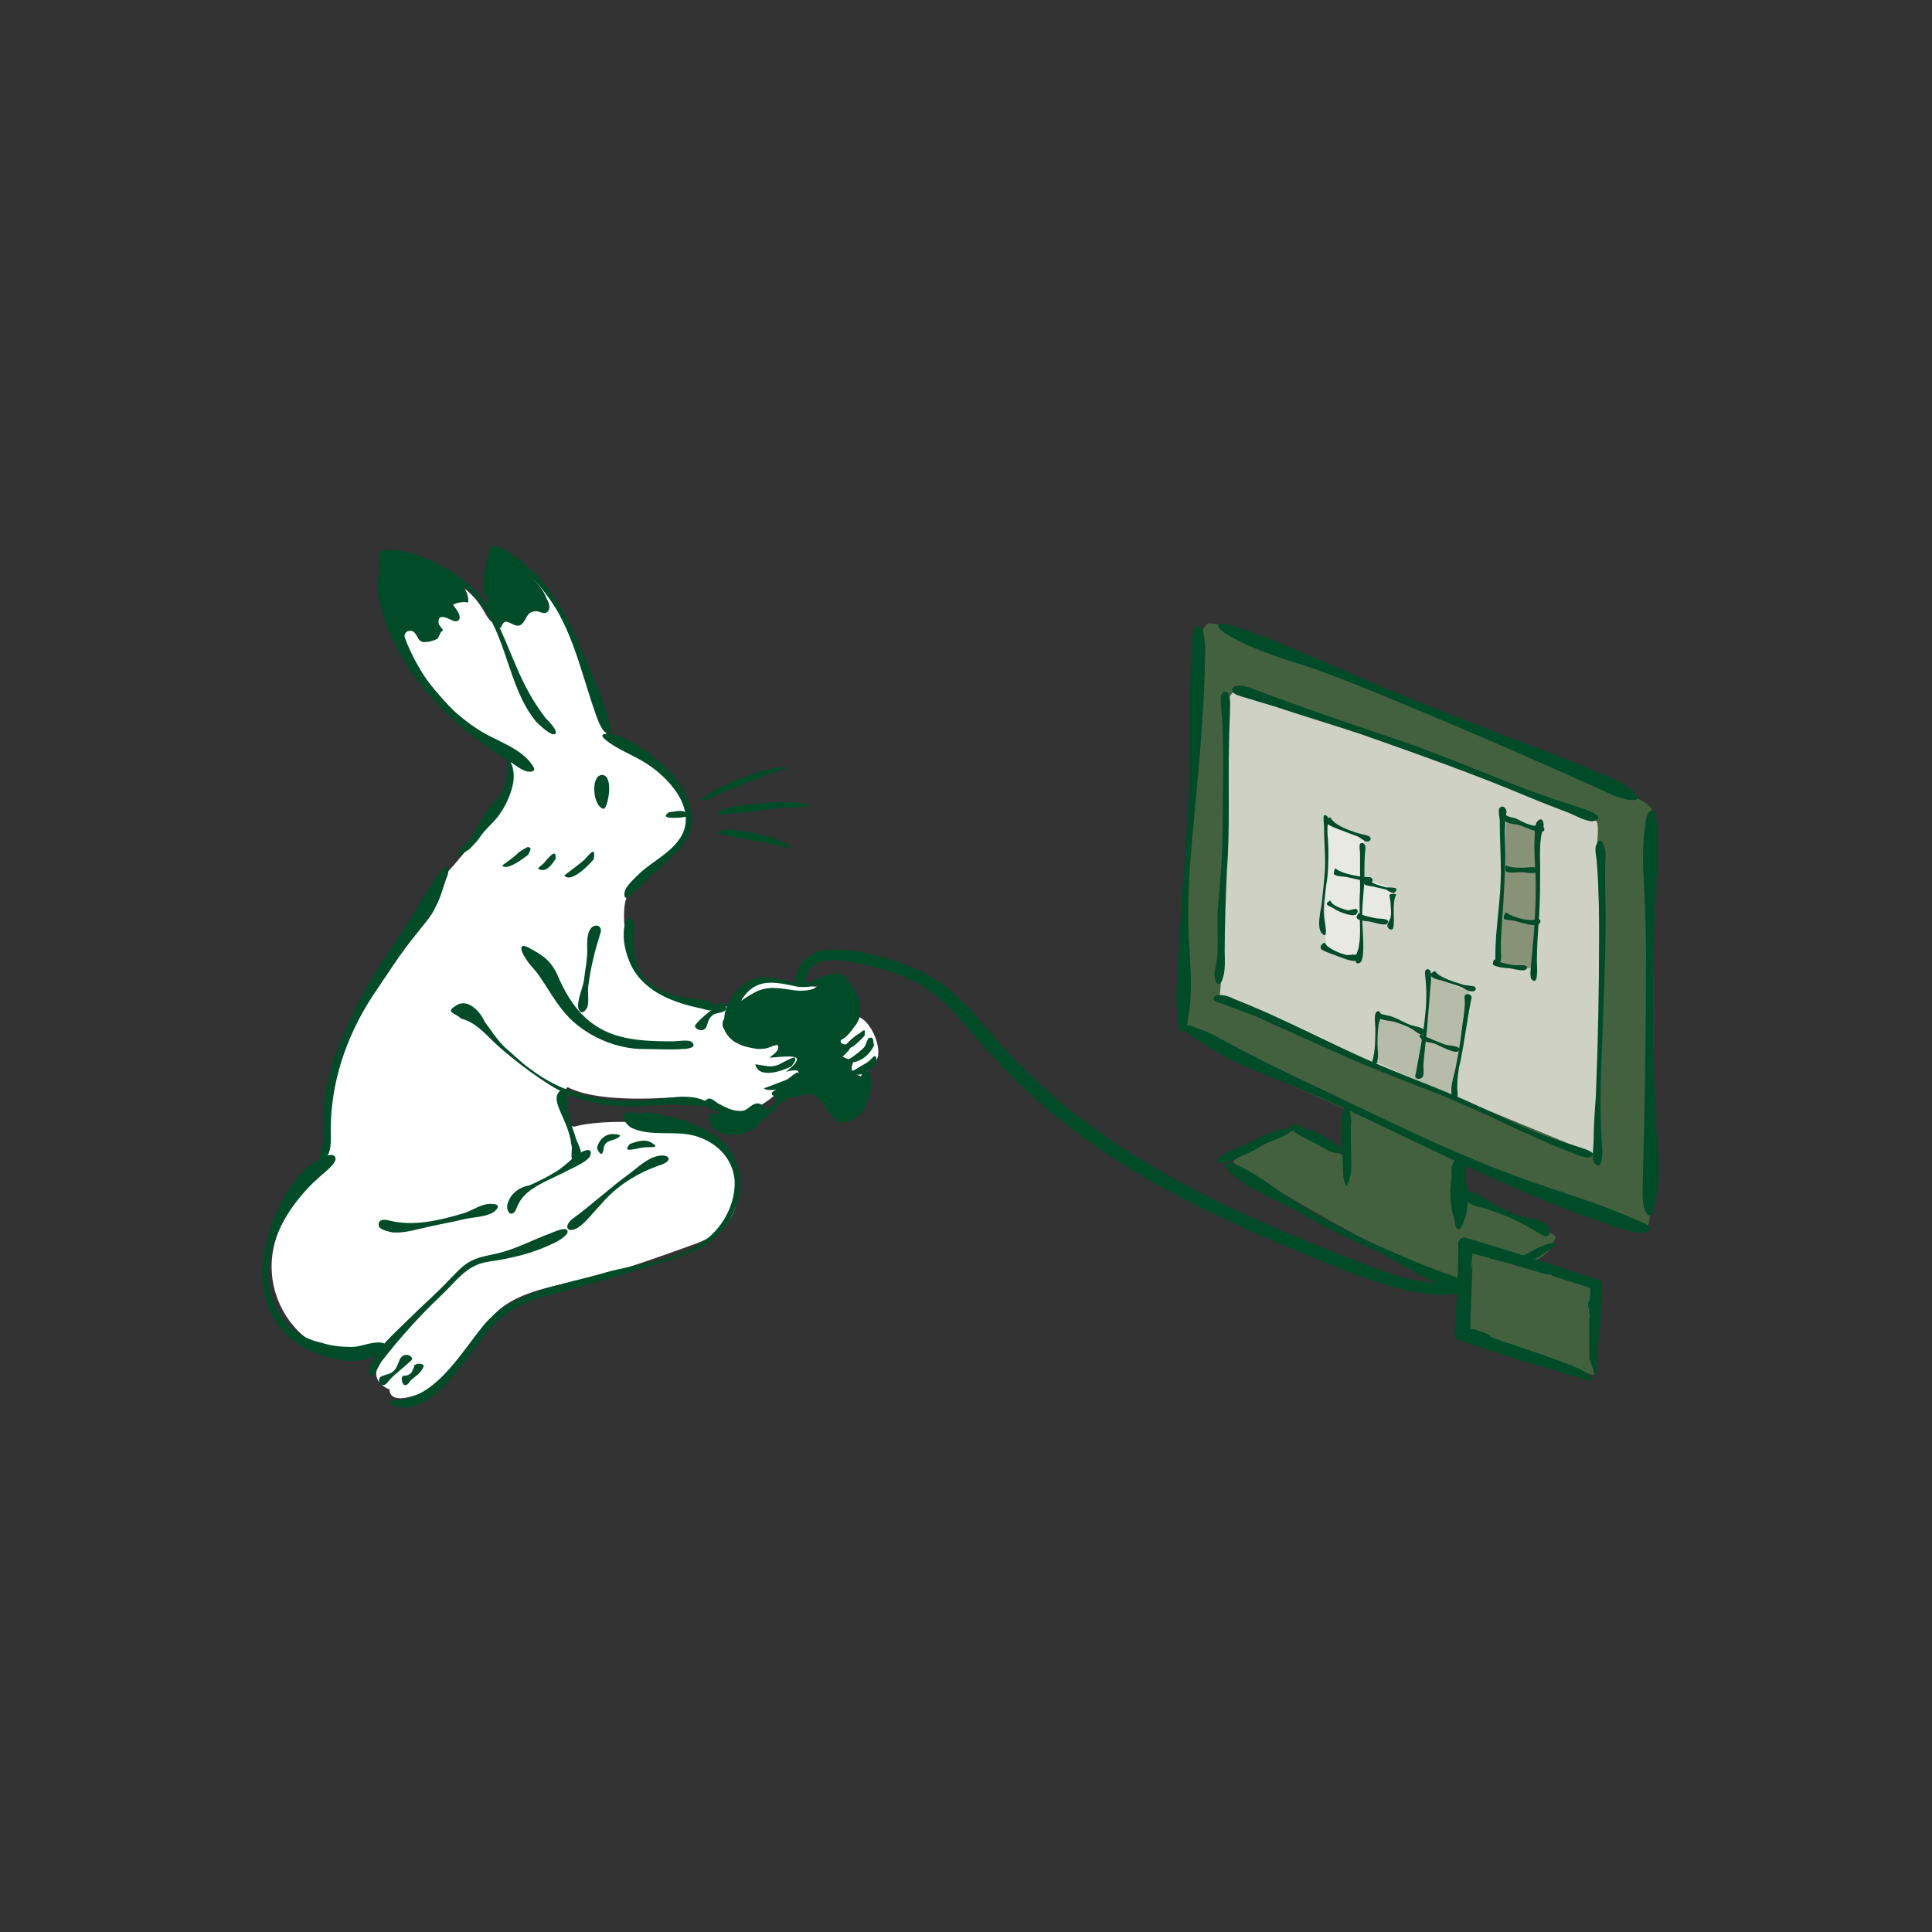 <?xml version="1.0" encoding="utf-8"?>
<!-- Generator: Adobe Illustrator 22.1.0, SVG Export Plug-In . SVG Version: 6.00 Build 0)  -->
<svg version="1.1" id="レイヤー_1" xmlns="http://www.w3.org/2000/svg" xmlns:xlink="http://www.w3.org/1999/xlink" x="0px"
	 y="0px" viewBox="0 0 177 177" style="enable-background:new 0 0 177 177;" xml:space="preserve">
<rect x="0" y="0" width="177" height="177" fill="#333333" stroke="none"/>
<style type="text/css">
	.st0{fill:#43613F;}
	.st1{fill:#CFD1C5;}
	.st2{fill:#E8E9E3;}
	.st3{fill:#889277;}
	.st4{fill:#B7BBA9;}
	.st5{fill:#FFFFFF;}
	.st6{fill:#004C29;}
	.st7{fill:#001009;}
</style>
<g>
	<path class="st0" d="M123.5,100.8c-0.2,0.6,0,5.4,0,5.4s-3.8-2.6-4.5-2.7s-6.3,2.6-6,3s11.1,6.9,18.5,10.4c4.3,1.9,4.1,0.8,4.6,0.8
		s5.8-2.5,6-3.4s1-0.9-0.4-1.5s-6.7-3.1-7.4-3.4c-0.6-0.3-0.9-1-0.9-1l0.2-3.6L123.5,100.8z"/>
	<path class="st0" d="M108.6,94c0.2-2.6,0-17,0.3-17.9s1.1-14.5,1-16.3c-0.1-1.7,0.5-2.7,0.9-2.7s2.2,0.4,2.2,0.4
		s35.9,14.9,36.4,15.3s2.2,0.8,2.1,2.1c-0.1,1.3,0,29.3,0,30.3s-0.1,7.2-0.7,7.3c-0.6,0.1-35.3-13.3-41.2-17.6
		C108.9,94.4,108.6,94,108.6,94z"/>
	<path class="st1" d="M111.7,91.4c0.4-1.4,0.5-17.1,0.6-17.9s0.2-7.8,0.2-8.9s0.8-1.6,1.6-1.4c0.8,0.3,25.7,9.3,26.9,9.8
		s5.1,1.9,5.3,2.3s0,2,0,2.4s0.6,14.8,0.4,16.1c-0.3,1.3-0.5,11.4-0.6,11.8c-0.2,0.5-1.1-0.3-1.6-0.5s-18.9-7.8-21-8.7
		c-2.1-0.9-7.7-3.3-8.2-3.5C114.8,92.6,111.7,91.4,111.7,91.4z"/>
	<path class="st2" d="M121.5,87c-0.1-0.6-0.1-6.4,0-7.4s0-4.3,0-4.3l3.5,1.5l-0.4,3.6l3.1,1l-0.2,3.3l-2.9-0.7c0,0,0.5,3.3-0.5,3.5
		C123.2,87.9,121.5,87,121.5,87z"/>
	<path class="st3" d="M137.2,88.4c-0.3-0.5,0.5-6.5,0.5-7s0.3-6.3,0.3-6.3s3,0.5,3,0.9c0,0.5-0.1,4.4-0.1,5s-0.1,6.6-0.3,7.3
		c-0.2,0.6-1.2,0.4-1.5,0.4C138.6,88.7,137.2,88.4,137.2,88.4z"/>
	<path class="st4" d="M125.9,97.2c0,0,0.3-4.2,0.6-4.1c0.4,0.1,3.8,1.6,3.8,1.6s0.5-3.3,0.5-3.8s-0.1-1.5-0.1-1.5s1.2,0.2,1.6,0.5
		c0.5,0.3,2.3,0.9,2.3,0.9s-1.2,7.7-1.4,8.1s-0.5,1.4-0.5,1.4L125.9,97.2z"/>
	<path class="st5" d="M46.6,69.3c-3.8-2.4-10.5-8.9-11.1-14.7c-0.7-5.8,2.9-2.5,4.5-2s3.3,1.5,4.4,3.5c1.1,2,1.3,0.4,1.3-0.9
		c0-1.3-1-3.8,0.2-4s3.8,2.2,5.8,5.8s4,10.7,4,10.7s3.6,1.3,5.5,3.5c1.8,2.2,2.9,4.2,0.9,6.2c-2,2-3.6,3.6-4.5,4.5s-0.5,6.9,2.2,8.7
		c2.7,1.8,7.5,1.6,7.5,1.6s1.6,2.9,3.5,2.7c1.8-0.2,4.7-1.1,6.7-1.8c2-0.7,3.3,2.7,2.9,3.8c-0.4,1.1-2,2-2,2l-6.9,0.9
		c0,0-0.9,1.1-2.5,1.8c-1.6,0.7-4.2-0.7-4.2-0.7s-1.6-0.4-2.4-0.4c-0.7,0-7.3,0.7-10.4-0.9c-1.6,1.5,0,3.8,0.7,3.6
		c0.7-0.2,2.4-0.5,5.5-0.4c3.1,0.2,6.9,0.5,8.4,2.9s2,6.7-3.3,8.4c0,0-4.9,1.8-8,2.7c-3.1,0.9-7.8,1.1-10.2,3.8
		c-2.4,2.7-3.8,6-6.7,7.1s-2.7-0.4-2.7-0.4s-2-0.7-0.9-2.4c1.1-1.6,1.1-1.6,1.1-1.6s-3.5,1.6-6.7,0c-3.3-1.6-5.8-6.5-3.3-11.3
		c2.5-4.7,3.6-5.1,3.6-5.1s0.5-2.7,0.4-4.2c-0.2-1.5,1.1-7.6,3.1-10.9s6.8-11,7.5-11.5c0.7-0.4,2.2-2.5,3.3-3.6s2.5-3.3,2.9-5.1
		S46.6,69.3,46.6,69.3z"/>
	<path class="st5" d="M69,92c1.6,0.2,6.9-0.9,6.9-1.5c0-0.5-0.4,0.1-2.1-0.2c-1.7-0.3-3.3-0.7-4.3-0.5s-1.8,1.2-1.8,1.7S69,92,69,92
		z"/>
	<g>
		<path class="st6" d="M48.4,86.8c1.3,0.7,2.1,1.2,2.7,2.6c0.6,1.4,1.4,2.8,2.5,3.8c2.2,2.1,5.1,2.2,8.1,2.2c0.3,0,1.5-0.2,1.7,0.1
			c0.5,0.5-0.5,0.6-0.8,0.6c-1.3,0.1-2.7,0-4,0c-2.6-0.1-5.5-1.5-7.1-3.6c-0.8-1-1.4-2.1-2.1-3.1c-0.4-0.6-1-1.1-1.3-1.7
			C47.8,87.3,47.4,86.3,48.4,86.8z"/>
		<path class="st6" d="M63.7,93.9c-0.2,0.3,0.7,0.8,1,0.2c0.2-0.4,0.1-0.7,0.6-1.1c0.2-0.2,0.9-0.2,1.1-0.4c0.2-0.2,0.1-0.6-0.2-0.7
			c-0.4-0.2-0.6,0.3-0.8,0.5C64.8,92.8,64.2,93.3,63.7,93.9z"/>
		<path class="st6" d="M66.7,94c0.7,1.8,3.1,1.5,4.5,1.5c0,0-0.4,0.4-0.6,0.4c-0.4,0.2-0.8,0.2-1.2,0.2c-0.6-0.1-1.3-0.2-1.8-0.5
			c-0.5-0.2-1-0.7-1.2-1.2c-0.2-0.3-0.3-0.6-0.1-1c0,0,0.5-0.6,0.5-0.4C66.8,93.4,66.3,93.7,66.7,94z"/>
		<path class="st6" d="M72.5,97.7c-0.8,0.4-3,1.2-3.3-0.2c0,0,1.2,0.2,1.3,0.2c0.4,0,0.8-0.1,1.1-0.3c0.2-0.1,1.1-0.6,1.2-0.5
			C73,97.1,72.7,97.4,72.5,97.7z"/>
		<path class="st6" d="M73.1,98.9c-0.5,0.4-1.1,0.7-1.7,0.9c-0.2,0-1.2,0.2-1.4-0.1c0,0,1.9-0.7,2.1-0.8
			C72.6,98.6,73.5,97.6,73.1,98.9z"/>
		<path class="st6" d="M69.8,101.9c0.7-0.3-0.1-0.9-0.5-0.8c-0.6,0.1-0.8,0.7-1.5,0.7s-1.4-0.4-2-0.7c-0.3-0.2-0.7-0.6-1-0.4
			c-1.1,0.6,1.2,1.2,1.4,1.2C67.4,102.3,68.5,102.5,69.8,101.9z"/>
		<path class="st6" d="M42.2,93.3c1.5,0.4,2.3,1.5,3.4,2.5c1.6,1.4,3.3,2.7,5.1,3.8c1.7,1,3.6,1.5,5.6,1.7c1.8,0.2,3.6-0.1,5.4-0.1
			c0.8,0,1.6,0.1,2.4,0.1c0.8,0,1-0.3,0.1-0.6c-1.4-0.5-3.5,0-4.9,0.1c-4,0.3-7.7-0.5-10.9-3c-0.8-0.6-1.5-1.3-2.2-1.9
			c-0.7-0.7-1.2-1.5-1.8-2.3C44,92.7,43,91.6,42,92c-0.2,0.1-0.7,0.4-0.7,0.6C41.4,92.9,42,93,42.2,93.3z"/>
		<path class="st6" d="M41,80.2c-0.4,1-0.6,2-1.1,2.9c-0.4,0.9-1.1,1.6-1.7,2.4c-1.5,1.8-2.8,3.9-4.1,5.8c-2.4,3.7-3.8,7.9-3.8,12.2
			c0,0.8,0.1,1.7-0.3,2.4c-0.1,0.2-0.4,0.7-0.7,0.5c-0.2-0.1,0.3-1.5,0.3-1.6c0.1-0.8,0-1.7,0-2.6c0-1.2,0.2-2.4,0.5-3.5
			c0.5-1.9,1.2-3.7,2.1-5.5c0.8-1.8,1.8-3.6,2.9-5.2c1-1.5,2-3,2.9-4.5c0.6-0.9,1.1-1.9,1.7-2.8c0.2-0.3,0.9-1.2,1.2-1.3
			C41.2,79.4,41.1,79.8,41,80.2z"/>
		<path class="st6" d="M55,85.5c0.2-0.5-0.2-0.9-0.7-0.6c-0.6,0.4-0.5,1.6-0.5,2.2c0,0.9-0.2,1.8-0.3,2.7c-0.1,0.7-0.7,2-0.5,2.6
			s0.6,0.3,0.8-0.1c0.2-0.6,0-1.4,0.1-2C54.1,88.7,54.5,87.1,55,85.5z"/>
		<path class="st6" d="M52,100.4c0.1-0.6-0.7-0.7-0.9-0.2c-0.3,0.5,0.1,1.3,0.3,1.8c0.3,0.7,0.6,1.3,0.8,2.1c0.1,0.3,0.1,0.7,0.2,1
			c0,0.3-0.1,0.8,0,1.1c0.2,0.5,0.6,0.5,0.8,0c0.2-0.6-0.2-1.3-0.4-1.8C52.4,103.1,51.8,101.8,52,100.4z"/>
		<path class="st6" d="M56.9,67.5c-0.4-0.2-2.5-0.6-1.4,0.3s2.6,1.4,3.8,2.2c2.3,1.5,4.9,4.6,2.7,7.2c-1,1.2-2.5,1.9-3.6,3
			c-0.4,0.4-1.2,1.1-1.2,1.7c0,0.7,0.5,0.2,0.8-0.1c1-1,2.1-2,3.2-3c1-0.9,2-1.9,2.1-3.3C63.7,71.9,59.8,68.9,56.9,67.5z"/>
		<path class="st6" d="M49.1,66.1c0.2,0.2,1.5,1.5,1.8,1.1c0.2-0.3-0.7-1.2-0.9-1.4c-1.1-1.4-1.9-2.9-2.6-4.5
			c-0.7-1.6-1.3-3.2-2.1-4.8c-0.9-1.7-2.2-3-3.9-4.1c-1.5-0.9-3.3-1.8-5.1-2c-0.2,0-1.6-0.1-1.6,0.3c0,0.3,0.6,0.3,0.8,0.4
			c3,0.6,6.3,1.4,8.3,3.9C46.5,58.3,46.5,62.9,49.1,66.1z"/>
		<path class="st6" d="M36,53.9c-0.1-0.6-0.9-2.8-1.3-1.2c-0.4,1.5,0.3,3.4,0.8,4.8c1.3,3.3,3.7,6.4,6.4,8.8
			c1.5,1.3,3.1,2.4,4.7,3.4c0.5,0.3,1.3,1,1.9,1c0.6,0,0.5-0.3,0.2-0.7c-0.9-1.3-2.8-2-4.1-2.7s-2.4-1.6-3.5-2.6
			C38.1,61.6,36.5,58,36,53.9z"/>
		<path class="st6" d="M54.6,65.5c0.1,0.3,0.6,1.7,1.1,1.7s-0.1-1.5-0.1-1.8c-0.6-1.8-1.3-3.6-2.1-5.3c-1.5-3.5-3.1-7-6.5-9.2
			c-0.3-0.2-1.4-1-1.8-0.9c-0.3,0-0.4,0.5-0.5,0.9c-0.2,0.7-0.3,1.5-0.4,2.2c0,0.4-0.2,1.9,0.4,1.3c0.5-0.4,0.5-1.7,0.6-2.3
			c0-0.3,0.1-1,0.3-1.1c0.3-0.1,1.6,0.7,1.8,0.9c0.6,0.4,1.1,0.9,1.6,1.3C52.3,56.6,53.1,61.3,54.6,65.5z"/>
		<path class="st6" d="M46.5,69.4c0,0,0.3,0.5,0.4,0.7c0.2,0.6,0.2,1.2,0.1,1.7c-0.2,1-0.7,2.1-1.3,2.9c-0.5,0.7-1.3,1.3-1.8,2.1
			c-0.3,0.4-0.6,0.7-0.9,1c-0.1,0.1-1.2,0.7-1.2,0.7c0.1-0.6,1-1.3,1.4-1.8c0.4-0.7,0.8-1.4,1.2-2.1c0.5-0.8,1.2-1.3,1.6-2.1
			C46.5,71.5,46.5,70.5,46.5,69.4z"/>
		<path class="st6" d="M61.3,74.4c0.5,0,1.2-0.3,1.6,0.1c0.4,0.4-0.1,0.3-0.5,0.4C62.1,74.9,60.3,75.1,61.3,74.4z"/>
		<path class="st6" d="M55.3,74.1c-1-0.2-1.2-3-0.2-3.1C56.3,70.9,55.7,74.1,55.3,74.1z"/>
		<path class="st6" d="M65.4,72.4c1.3-0.6,2.6-1.2,3.9-1.6c0.5-0.1,2.3-0.8,2.8-0.4c-0.1-0.1-2.4,0.8-2.6,0.9
			c-0.8,0.3-1.6,0.6-2.3,0.9c-0.4,0.2-0.9,0.3-1.3,0.5c-0.3,0.2-1.1,0.7-1.5,0.6C63.9,73.3,65.2,72.6,65.4,72.4z"/>
		<path class="st6" d="M67.1,73.9c1.4-0.2,2.9-0.4,4.3-0.4c0.4,0,2.6-0.1,2.8,0.4c0-0.1-1.5,0.1-1.6,0.1c-1.1,0-2.1,0.1-3.2,0.3
			c-0.5,0.1-3.7,0.4-3.7,0.3C65.7,74.3,66.9,73.9,67.1,73.9z"/>
		<path class="st6" d="M67,76c1.1,0.2,2.2,0.3,3.2,0.6c0.4,0.1,2.2,0.6,2.2,1.2c0-0.3-6.8-1.3-6.7-1.5C65.8,76,66.8,76,67,76z"/>
		<path class="st6" d="M66.5,92.4c-0.1,0.4-0.4,1.7,0.3,1.3c0.6-0.3,0.9-1.7,1.2-2.2c1.2-1.8,2.7-1.6,4.6-1.2
			c0.9,0.2,1.6,0.2,2.5-0.2c0.7-0.3,1.4-0.7,2,0.1c0.6,0.8,0.6,2.2,1.3,2.8c1-0.5-0.1-2.3-0.5-2.9c-1.2-1.8-2.3-0.5-3.8-0.1
			s-3.1-0.8-4.7-0.4C68.1,89.9,67,91.1,66.5,92.4z"/>
		<path class="st6" d="M65.9,102.3c0-0.5-0.7-0.4-0.9,0c-0.2,0.5,0.3,1.1,0.7,1.3c1,0.6,2.4,0.4,3.4-0.2c0.4-0.2,0.9-1,0.1-1
			c-0.5,0-0.7,0.7-1,0.9C67.2,103.8,66,103.4,65.9,102.3z"/>
		<path class="st6" d="M78.8,93.1c-0.1,0.4-1.5,2.7-2.2,2.1c0,0,1.3-1.5,1.4-1.7s0.2-0.8,0.3-0.9C78.6,92.3,78.8,92.8,78.8,93.1z"/>
		<path class="st6" d="M79.2,94.9c-0.4,0.4-1,1.1-1.6,1.2c-0.6,0-0.3-0.2,0-0.5s0.7-0.7,1.1-0.9C79.2,94.3,79.3,94.2,79.2,94.9z"/>
		<path class="st6" d="M80.1,95.7c-0.2,0.5-0.6,1-1.1,1.3c-0.3,0.2-1.2,0.6-1.5,0.1c0.1,0.2,1.6-1,1.7-1.2c0.1-0.1,0.3-0.8,0.4-0.8
			C80.2,94.9,79.9,95.6,80.1,95.7z"/>
		<path class="st6" d="M80.3,97.3c-0.4,0.6-1.3,1.4-2.1,1.1c-0.5-0.2,0-0.3,0.3-0.5s0.7-0.4,1-0.6C80,96.9,80.3,96.3,80.3,97.3z"/>
		<path class="st6" d="M79.8,99.1c0-0.4-0.2-1.2-0.7-0.9c-0.3,0.2-0.3,1.3-0.3,1.5c-0.1,0.9-0.3,2.7-1.6,2.6c-1.1-0.1-1.3-1.7-2-2.3
			c-0.8-0.7-2.6-0.7-3.4,0.1c-1,1.1,1.1,0.3,1.5,0.2c1.3-0.3,1.7,0.2,2.3,1.2c0.6,0.9,1.5,1.6,2.6,1
			C79.4,101.9,79.8,100.3,79.8,99.1z"/>
		<path class="st6" d="M58.1,85.1c0-1.1-0.7-1.4-0.9-0.2c-0.2,1.2,0.1,2.4,0.6,3.5c1.2,2.5,4,3.5,6.5,4c0.3,0.1,1.2,0.4,1.3-0.1
			c0.1-0.3-0.7-0.6-0.9-0.6c-1.1-0.3-2.2-0.2-3.3-0.6S59.2,90,58.6,89C58,87.8,58,86.4,58.1,85.1z"/>
		<path class="st6" d="M29.3,107.8c0.3-0.3,1.7-1.3,1.4-1.8c-0.3-0.6-1.8,0.4-2.1,0.6c-1.6,1.2-2.7,3.1-3.5,5
			c-1.5,3.6-1.8,8.2,1.5,11c1.4,1.2,3.6,2,5.5,2.1c0.8,0,1.7-0.2,2.4-0.6c0.5-0.2,1.5-0.9,0.4-1.1c-0.9-0.1-1.8,0.4-2.7,0.4
			c-0.9,0-1.9-0.1-2.8-0.4c-1.9-0.4-3.4-1.6-4.2-3.4C23.3,115.4,26.1,110.6,29.3,107.8z"/>
		<path class="st6" d="M59.5,101.9c3.3,0.7,7.4,1.6,8.2,5.5c0.4,1.9-0.4,4-1.6,5.4c-1.3,1.5-3.1,2.1-4.9,2.7
			c-3.6,1.1-7.3,2.2-11,3.2c-1.6,0.4-3.2,1-4.5,2.2c-1.2,1.1-2.1,2.5-3.1,3.8c-1.1,1.4-2.4,3.1-4.1,3.9c-0.7,0.3-1.6,0.5-2.4,0.2
			c-1.1-0.5,0.4-0.5,0.9-0.6c3.3-0.7,5.4-4.5,7.4-6.9c2.7-3.1,7.3-3.6,11-4.7c3.1-0.9,7-1,9.6-3.3c1.5-1.3,2.4-3.3,2.3-5.2
			c-0.2-2-1.6-3.4-3.5-4s-4.2,0.1-6-0.8c-0.3-0.2-1-0.9-0.6-1.3c0.2-0.2,1.1,0,1.3,0C58.8,102,59.1,102,59.5,101.9z"/>
		<path class="st6" d="M52.4,111.7c-0.8,0.7-0.4,1.3,0.5,0.8c0.8-0.5,1.4-1.4,2.1-2.1c1.5-1.8,3.5-3,5.6-3.7c1.1-0.4,0.7-1-0.3-0.8
			s-1.8,1-2.6,1.6C55.9,108.8,54.2,110.4,52.4,111.7z"/>
		<path class="st6" d="M57.7,104.8c0.6-0.2,1.4-0.5,2-0.1c0.7,0.4,0.2,0.4-0.3,0.4s-0.9,0.1-1.4,0.2
			C57.4,105.4,57.3,105.3,57.7,104.8z"/>
		<path class="st6" d="M54.7,105.2c0.1-0.7,0.7-1.3,1.4-1.3c0.6,0,1,0.1,0.4,0.4c-0.4,0.2-0.9,0.2-1.1,0.6c-0.1,0.1-0.1,0.8-0.3,0.8
			C55,105.8,54.7,105.3,54.7,105.2z"/>
		<path class="st6" d="M50.5,114c0.3-0.1,1.6-0.8,1.5-1.2c-0.1-0.5-1.3,0.1-1.6,0.2c-1.6,0.6-3.1,1.4-4.7,1.8
			c-0.8,0.2-1.7,0.3-2.5,0.7c-0.8,0.4-1.3,1-1.9,1.6c-1.2,1.3-2.6,2.5-3.8,3.7c-1.1,1.1-2.4,2.2-3.2,3.5c-0.1,0.2-0.9,1.7-0.2,1.7
			c0.2,0,0.7-1,0.8-1.2c1.7-2.2,3.5-4.2,5.5-6.1c1.4-1.3,2.3-2.8,4.3-3.1C46.7,115.3,48.6,114.9,50.5,114z"/>
		<path class="st6" d="M37.7,124.6c0.3-0.3-0.7-0.9-1.1,0c-0.2,0.5-0.3,0.9-0.8,1.2c-0.2,0.1-0.8,0.2-1,0.4c-0.2,0.3,0,0.7,0.3,0.7
			s0.5-0.4,0.7-0.6C36.4,125.7,37.1,125.2,37.7,124.6z"/>
		<path class="st6" d="M38.8,125.2c0.1-0.3-0.6-0.3-0.7-0.2c-0.4,0.2,0,0.1-0.2,0.3c-0.2,0.4-0.1,0.5-0.6,0.7
			c-0.3,0.1-0.4-0.1-0.5,0.3c0,0.2,0.1,0.6,0.3,0.6c0.3,0,0.4-0.3,0.5-0.4C38,126.1,38.6,125.8,38.8,125.2z"/>
		<path class="st6" d="M46.5,110.3c-0.1,0.3,0,0.8,0.3,0.9c0.4,0,0.5-0.5,0.6-0.7c0.3-0.7,0.8-1.2,1.4-1.6c0.9-0.6,1.9-1,2.9-1.5
			c0.5-0.3,2.3-1,2.4-1.6c0.2-0.8-0.8-0.3-1.1-0.1c-0.7,0.5-1.2,1.1-2,1.6s-1.6,0.9-2.5,1.3C47.8,108.7,46.8,109.2,46.5,110.3z"/>
		<path class="st6" d="M35.6,111.8c-0.4-0.1-1-0.1-0.9,0.5c0.1,0.4,0.9,0.5,1.2,0.6c1,0.1,2-0.2,2.9-0.4c1.2-0.3,2.5-0.5,3.7-0.8
			c0.8-0.2,2.3-0.2,2.9-0.8c0.4-0.4,0.2-0.6-0.3-0.6c-1-0.1-1.9,0.7-2.8,0.9C40.3,111.8,37.8,112.4,35.6,111.8z"/>
		<path class="st6" d="M54.4,78.7c-0.3,0.4-2.1,2.3-2.7,1.5c0,0,1.6-1.2,1.8-1.4C54,78.3,54.6,77.4,54.4,78.7z"/>
		<path class="st6" d="M50.9,78.7c-0.3,0.4-0.7,1.1-1.3,1s-0.1-0.3,0.2-0.6C50.1,78.8,51,77.5,50.9,78.7z"/>
		<path class="st6" d="M48.4,78.3c-0.4,0.3-1.9,1.5-2.4,1c0,0,1.4-1,1.5-1.2c0.2-0.1,0.7-0.5,0.9-0.5C48.8,77.7,48.5,78,48.4,78.3z"
			/>
		<path class="st6" d="M37.2,59.6c0-0.5-0.5-1.7,0.3-1.8c0.6-0.1,0.7,0.7,1,0.9c0.3,0.3,1.3,0,1.6-0.2l0.3-0.6
			c0.2-0.1,0.2-0.2,0.1-0.3c-0.1-0.1-0.2-0.3-0.3-0.4c-0.1-0.6,0.1-0.8,0.7-0.6c0.3,0.1,0.7,0.4,1,0.3c0.6-0.3-0.2-1.2-0.4-1.5
			c0.4-0.2,0.9-0.3,1.4-0.2c0.1-1.8-1.8-2.5-3.1-3.1c-1-0.5-1.9-0.8-3-1.1c-0.4-0.1-1.3-0.5-1.7-0.5s-0.4,0.5-0.4,0.9
			c-0.1,1.4,0.6,2.9,0.9,4.3C36,56.8,36.3,58.8,37.2,59.6z"/>
		<path class="st6" d="M45.9,57.5c0.4-1.2,1,0,1.7-0.2c0.7-0.3,0.5-1.3,1.5-1.3c0.4,0,0.7,0.3,1,0.1c0.4-0.3,0.2-0.9,0-1.2
			c-0.3-0.9-1-1.6-1.7-2.3s-3.4-3-3.7-0.9c-0.3,1.9-0.2,4.2,0.7,5.9C45.7,57.5,45.6,57.5,45.9,57.5z"/>
		<path class="st6" d="M71,95.8c-1.5,0-5,0.1-4.4-2.4c0.2-1.1,1.5-1.9,2.4-2.4c1.2-0.7,2.2-0.5,3.6-0.3c0.6,0.1,1.3,0.1,1.9-0.1
			c0.4-0.2,0.6-0.5,0.9-0.7c1.1-0.6,1.7,0,2.3,0.9c0.6,0.9,1.5,2,0.7,3.1c-0.5,0.6-2.6,1.9-0.4,1.8c-0.1,0.5-0.5,0.8-0.8,1.1
			c0.3,0.2,0.7,0.3,1,0.3c-0.1,0.6-0.4,0.8,0.1,1.2c0.3,0.3,0.6,0.2,0.8,0.6c0.4,1-0.2,3.3-1.2,3.8c-1.6,0.7-1.9-1.3-2.8-2.1
			c-0.7-0.6-1.2-0.3-2-0.2c-0.9,0.1-1.2,0.2-1.8,0.9c-0.9,0.9-2.1,2.1-3.4,2.3c-0.5,0.1-1.1,0.1-1.5-0.2c-0.4-0.3-0.7-1.2-0.4-1.6
			c0.3-0.3,0.8-0.1,1.1,0c0.7,0.2,1.3,0.2,2,0.1c0.5-0.1,2.2-0.4,2-1.2c0-0.3-0.4-0.3-0.4-0.5c0-0.3,0.8-0.5,1-0.6
			c0.4-0.2,0.9-0.5,1.3-0.9c0.6-0.8-0.4-0.7-1-0.5c0.2-0.2,1.1-0.8,1-1.2c-0.1-0.4-2.1-0.1-2.5-0.1c0.3-0.3,0.8-0.5,0.8-1
			C71.3,95.7,71.1,95.7,71,95.8z"/>
		<path class="st6" d="M150.5,108.4c0,0.7-0.1,2,0.3,2.7c0.4,0.6,0.6,0.1,0.7-0.4c0.7-2.4,0.4-5.4,0.2-7.9
			c-0.3-6.4-0.3-12.8-0.1-19.3c0.1-2.6,0.4-5.3,0.2-7.9c0-0.4-0.2-2-0.8-1.1c-0.3,0.6-0.3,1.5-0.4,2.1c-0.1,1.4-0.1,2.7,0,4.1
			c0.1,2.2,0.2,4.3,0.2,6.5C150.8,94.3,150.7,101.4,150.5,108.4z"/>
		<path class="st6" d="M146.8,72.4c0.8,0.4,1.9,0.9,2.8,0.9c0.6,0,0.6-0.3,0.1-0.7c-0.9-0.9-2.3-1.4-3.5-1.9
			c-1.3-0.6-2.6-1.1-3.9-1.6c-6.3-2.4-12.6-4.8-18.8-7.5c-3-1.3-6.1-2.7-9.2-3.8c-0.3-0.1-2.5-1-2.7-0.5c-0.1,0.3,0.9,0.9,1.1,1
			c2.3,1.3,5,2.1,7.5,2.9c1.9,0.7,3.8,1.4,5.7,2.2C133,66.3,139.9,69.3,146.8,72.4z"/>
		<path class="st6" d="M110.4,60.3c0-0.5,0.1-2.6-0.5-2.9c-0.7-0.4-0.7,1.5-0.7,1.9c-0.2,2.8-0.2,5.6-0.2,8.4
			c0.1,5.8-0.6,11.7-0.9,17.5c-0.1,2.7-0.5,5.6-0.2,8.2c0,0.4,0.1,1.5,0.6,1c0.3-0.2,0.3-1,0.4-1.4c0.4-2.5,0.1-5,0-7.5
			c-0.1-2,0-4,0.1-6C109.5,73.2,110.3,66.7,110.4,60.3z"/>
		<path class="st6" d="M147.4,112.2c0.5,0.2,3.2,1.2,3.7,0.5c0.3-0.4-0.8-0.8-1.1-0.9c-3.1-1.4-6.4-2.4-9.6-3.5
			c-6.6-2.3-12.8-5.4-19.1-8.4c-3.2-1.5-6.5-3.1-9.6-4.8c-0.6-0.3-1.3-0.7-2-0.9c-0.4-0.1-1.3-0.6-1.1,0.1c0.2,0.5,1,0.9,1.3,1.1
			c2.5,1.7,5.3,2.8,8.1,3.9c2.4,1,4.7,2,7,3.1C132.4,105.9,139.7,109.6,147.4,112.2z"/>
		<path class="st6" d="M133,107.7c-0.1-0.5,0-1.2,0.4-1.5c0.5-0.3,0.8,0,0.9,0.5c0.1,0.4-0.1,0.9,0,1.4c0,0.3,0.1,0.6,0.1,0.9
			c0.1,0.7,0.1,1.6-0.1,2.3c-0.1,0.3-0.3,1.1-0.6,1.3c-0.4,0.2-0.4-0.8-0.5-1C132.8,110.3,132.8,109,133,107.7z"/>
		<path class="st6" d="M123.8,102.6c-0.1,1.3,0,2.5,0,3.8c0,0.6,0,1.2-0.2,1.7c0,0.1-0.2,0.6-0.2,0.6c-0.5-0.6-0.3-1.8-0.4-2.5
			c0-0.7-0.2-1.5-0.1-2.2c0-0.6-0.1-2.2,0.4-2.7C123.7,101,123.7,102.3,123.8,102.6z"/>
		<path class="st6" d="M134.5,118.7c0.4,0.1,2.2,0.4,2.3-0.3c0.1-0.5-1.6-0.9-1.9-0.9c-1.9-0.6-3.8-1.3-5.7-2.1
			c-3.8-1.6-7.6-3.4-11-5.6c-1.5-1-2.9-2.1-4.5-2.9c-0.3-0.1-1.2-0.6-1.4-0.2c-0.1,0.3,0.4,0.7,0.5,0.8c1.2,1.1,2.7,1.8,4.1,2.5
			c1.7,0.8,3.3,1.8,4.9,2.6c2.1,1.1,4.3,1.9,6.3,3.1C130.2,116.9,132.2,118.1,134.5,118.7z"/>
		<path class="st6" d="M112.6,105.5c1.2-0.4,2.3-1.1,3.5-1.6c0.5-0.2,1.1-0.4,1.7-0.5c0.1,0,0.7,0,0.7,0c-0.5,0.7-1.8,1-2.6,1.4
			c-0.6,0.3-1.1,0.7-1.7,0.9c-0.5,0.2-2,1.1-2.6,0.8C111.2,106.2,112.3,105.7,112.6,105.5z"/>
		<path class="st6" d="M136.6,116.8c1.1-0.7,2.2-1.4,3.4-2c0.4-0.2,2-1.2,2.5-0.8c0.1,0.1-1.7,1.3-1.8,1.3c-0.7,0.4-1.4,1-2.1,1.4
			c-0.7,0.4-1.4,0.8-2.1,1.2C135.2,118.4,136.2,117.3,136.6,116.8z"/>
		<path class="st6" d="M141.2,113.1c0.7,0.5,1.1-0.3,0.6-0.8s-1.4-0.6-2.1-0.8c-0.9-0.2-1.8-0.6-2.7-1.1c-0.6-0.3-1.7-1.2-2.3-1.2
			c-0.7,0-0.5,0.7-0.1,1c0.5,0.4,1.3,0.4,2,0.7C138.2,111.4,139.7,112.2,141.2,113.1z"/>
		<path class="st6" d="M121.8,105.5c-0.7-0.5-1.5-0.8-2.2-1.2c-0.4-0.2-0.8-0.4-1.1-0.7l-0.5-0.5c0.3,0.1,0.5,0,0.8,0
			c0.5,0.1,0.9,0.4,1.3,0.5c0.5,0.2,0.9,0.3,1.3,0.6c0.3,0.2,1.5,0.8,1.5,1.2C122.8,105.9,122,105.5,121.8,105.5z"/>
		<path class="st6" d="M114.5,63c4.7,1.8,9.5,3.4,14.2,5c4.6,1.6,9,3.6,13.6,5.2c0.9,0.3,1.9,0.6,2.8,0.9c0.2,0.1,2.1,0.7,1,1.1
			c-0.6,0.2-1.8-0.5-2.3-0.7c-1.3-0.5-2.6-1-3.8-1.5c-5-2.1-10.1-3.9-15.2-5.7c-2.7-0.9-5.4-1.7-8.1-2.6c-1-0.3-2-0.6-3-0.9
			c-0.2-0.1-0.9-0.2-0.8-0.7C113.1,62.6,114.2,62.9,114.5,63z"/>
		<path class="st6" d="M147.1,78.2c-0.1,2,0,4,0,6c0,2.6-0.1,5.3-0.2,7.9c-0.1,3.9-0.4,7.8-0.2,11.7c0,0.6,0.1,1.2,0.1,1.8
			c0,0.4-0.1,1.7-0.7,1c-0.3-0.4-0.1-1.6-0.1-2.1c0-1.3,0.1-2.7,0.2-4c0.2-4.9,0.3-9.8,0.3-14.7c0-2.2,0-4.5-0.2-6.7
			c0-0.5-0.3-1.4,0-1.8C146.7,76.4,147.1,77.8,147.1,78.2z"/>
		<path class="st6" d="M113,91.5c4.9,1.9,9.5,4.5,14.4,6.5c2.4,1,4.9,1.9,7.3,3c2.2,1,4.4,2.1,6.7,3c1,0.4,2,0.7,3,1
			c0.2,0.1,2.3,0.6,1.3,1c-0.5,0.2-1.7-0.4-2.2-0.6c-1.4-0.5-2.8-1.2-4.2-1.8c-2.3-1.1-4.7-2.2-7.1-3.2c-2.8-1.1-5.7-2.2-8.5-3.4
			c-2.9-1.3-5.8-2.6-8.7-3.9c-1-0.4-1.9-0.7-2.9-1.1c-0.2-0.1-1.1-0.2-0.9-0.6C111.5,90.9,112.7,91.3,113,91.5z"/>
		<path class="st6" d="M111.3,88.9c0.5-1.9,0.1-4.1,0.3-6c0.2-2.2,0.4-4.4,0.4-6.6c0-3.7,0.2-7.5-0.1-11.2c0-0.4-0.2-1.4,0.1-1.6
			c0.6-0.5,0.7,0.5,0.7,0.9c0,1.2-0.1,2.4-0.1,3.6c-0.1,3.9,0.1,7.9-0.2,11.8c-0.1,2.4-0.2,4.8-0.2,7.3c0,0.8,0.1,1.8-0.2,2.6
			C111.7,90.7,111.1,89.9,111.3,88.9z"/>
		<path class="st6" d="M121.7,75.2c-0.2,0.8,0,1.8,0,2.6c0,1.1,0,2.2-0.2,3.3c-0.1,1-0.3,1.9-0.2,2.9c0,0.2,0.5,2.3-0.2,1.5
			c-0.5-0.5-0.1-2.1,0-2.8c0.1-1.2,0.3-2.4,0.3-3.7c0-1.1-0.1-2.2-0.1-3.3c0-0.2-0.1-0.8,0-1C121.4,74.6,121.8,74.8,121.7,75.2z"/>
		<path class="st6" d="M121.9,74.9c0.3,0.7,1.8,1.2,2.4,1.4c0.3,0.1,0.9,0.2,1.1,0.3c0.3,0.2,0.2,0.5-0.2,0.5
			c-0.2,0-0.6-0.4-0.9-0.5c-0.5-0.2-1.1-0.4-1.6-0.6c-0.3-0.1-1-0.4-1.2-0.6C121.4,75.1,121.9,74.8,121.9,74.9z"/>
		<path class="st6" d="M125.1,77.7c-0.1,0.8-0.1,1.7-0.1,2.5c0,1.2-0.2,2.4-0.2,3.6c0,1,0.1,2,0.1,2.9c0,0.3,0,1.3-0.3,1.5
			c-0.4,0.2-0.4-0.1-0.4-0.4c0-0.4,0.3-0.8,0.3-1.2c0.1-0.5,0.1-1,0.1-1.4c0-1.2-0.1-2.4,0-3.6c0-1.1,0-2.3,0-3.4
			c0-0.2-0.1-0.7,0-0.9C124.8,77.1,125.1,77.3,125.1,77.7z"/>
		<path class="st6" d="M121.4,86.4c0.2,0.5,1.5,1,2,1.1c0.2,0,1-0.1,1,0c0.2,0.2,0.1,0.5-0.1,0.5c-0.5,0.2-1.9-0.5-2.3-0.6
			c-0.2-0.1-0.9-0.3-1-0.5C120.9,86.6,121.3,86.3,121.4,86.4z"/>
		<path class="st6" d="M121.9,82.5c0.1,0.5,1.2,0.8,1.6,0.9c0.2,0,0.7-0.2,0.8-0.1c0.2,0.2,0,0.4-0.1,0.5c-0.4,0.2-1.6-0.3-1.9-0.5
			c-0.1-0.1-0.6-0.3-0.7-0.4C121.4,82.7,121.9,82.5,121.9,82.5z"/>
		<path class="st6" d="M122.4,79.6c0.5,0.4,1.6,0.6,2.2,0.7c0.2,0.1,0.9,0,1,0.1c0.2,0.1,0.2,0.4,0,0.5c-0.1,0.1-0.6-0.2-0.7-0.2
			c-0.4-0.1-0.8-0.2-1.3-0.3c-0.3-0.1-1-0.1-1.2-0.2c-0.1-0.1-0.2,0-0.2-0.2C122.2,79.9,122.3,79.4,122.4,79.6z"/>
		<path class="st6" d="M125.2,80.5c0.3,0.4,1.4,0.7,1.8,0.8c0.2,0,0.8,0,0.9,0.1c0.1,0.2-0.1,0.4-0.3,0.4c-0.1,0-0.5-0.2-0.6-0.3
			c-0.4-0.1-0.9-0.2-1.3-0.3c-0.1,0-0.7-0.1-0.7-0.2C124.8,80.8,125.2,80.4,125.2,80.5z"/>
		<path class="st6" d="M127.9,82c-0.3,0.5-0.2,1.6-0.2,2.2c0,0.1,0,0.8-0.1,0.9c-0.2,0.2-0.5-0.1-0.5-0.3c0-0.2,0.3-0.6,0.3-0.8
			c0.1-0.4,0-0.8,0-1.2c0-0.2-0.1-0.6-0.1-0.8C127.4,81.8,128,81.9,127.9,82z"/>
		<path class="st6" d="M124.5,83.6c0.2,0.3,1.1,0.4,1.4,0.5c0.4,0.1,1.6,0,1.2,0.5c-0.2,0.3-1.5-0.2-1.8-0.2c-0.2,0-0.8-0.1-0.9-0.2
			C124.1,84,124.5,83.7,124.5,83.6z"/>
		<path class="st6" d="M125.7,97.3c0.3-0.9,0.3-2.1,0.3-3.1c0-0.3-0.1-1,0-1.3s0.4-0.4,0.5,0c0.1,0.2-0.2,0.8-0.2,1
			c-0.1,0.6-0.1,1.2-0.1,1.8c0,0.4,0.1,1,0,1.4c-0.1,0.2,0.1,0.2-0.1,0.3C126.1,97.5,125.6,97.5,125.7,97.3z"/>
		<path class="st6" d="M126.3,92.8c0.4,0.2,0.9,0.2,1.4,0.4c0.5,0.2,1,0.5,1.5,0.7c0.3,0.1,1,0.2,1.2,0.4c0.2,0.2,0.3,0.5-0.1,0.5
			c-0.3,0-0.7-0.4-0.9-0.5c-0.5-0.3-1.1-0.5-1.7-0.7c-0.4-0.1-1-0.1-1.3-0.3c-0.2-0.1-0.2,0.1-0.3-0.2
			C126,93.2,126.1,92.7,126.3,92.8z"/>
		<path class="st6" d="M129.7,98.4c0.5-2.8,1.2-5.9,0.9-8.7c0-0.3-0.2-0.9,0.2-0.9s0.3,0.7,0.3,1c-0.1,1.2-0.2,2.5-0.3,3.7
			c-0.1,1.4-0.3,2.8-0.4,4.1c0,0.2,0.1,0.9-0.1,1.1C130,99,129.5,98.8,129.7,98.4z"/>
		<path class="st6" d="M131.5,89c0.4,0.6,1.9,1,2.5,1.2c0.2,0.1,1,0.1,1.1,0.2c0.3,0.3-0.1,0.5-0.4,0.4c-0.3,0-0.6-0.3-0.9-0.4
			c-0.5-0.2-1-0.3-1.5-0.5c-0.2-0.1-1-0.2-1.1-0.4c-0.1-0.1-0.2-0.1-0.2-0.2C131.1,89.2,131.4,88.9,131.5,89z"/>
		<path class="st6" d="M134.8,91.5c-0.4,1.9-0.6,3.8-1,5.7c-0.2,0.8-0.3,1.6-0.3,2.5c0,0.1,0.1,0.7,0,0.8c-0.3,0.3-0.4,0.1-0.5-0.2
			c-0.2-0.7,0.3-2,0.4-2.7c0.2-1,0.4-2.1,0.5-3.1c0.1-0.9,0.3-1.8,0.3-2.7c0-0.2-0.1-0.6,0.1-0.7C134.6,91,134.9,91.2,134.8,91.5z"
			/>
		<path class="st6" d="M130.2,94.8c0.7,0.3,1.4,0.6,2.2,0.9c0.2,0.1,1.7,0.1,1.2,0.6c-0.3,0.3-1.9-0.6-2.2-0.7s-0.8-0.1-1-0.3
			c-0.2-0.1-0.2,0-0.2-0.2C130,95.1,130,94.7,130.2,94.8z"/>
		<path class="st6" d="M138,74.5c-0.2,1.3-0.1,2.6-0.1,3.8c0,1.6-0.1,3.2-0.2,4.9c-0.1,1.3-0.2,2.5-0.2,3.8c0,0.2,0.1,1-0.1,1.2
			c-0.5,0.3-0.4-0.4-0.4-0.7c0-2.5,0.5-5,0.5-7.6c0-1.6-0.1-3.1-0.1-4.7c0-0.3-0.2-1,0-1.2C137.7,73.7,138.1,74.1,138,74.5z"/>
		<path class="st6" d="M141.4,75.8c-0.4,1.1-0.3,2.5-0.3,3.6c0,1.6,0,3.1-0.1,4.6c-0.1,1.4-0.2,2.7-0.2,4.1c0,0.2,0.2,2.4-0.5,1.6
			c-0.2-0.3,0-1.4,0-1.7c0.1-0.7,0.1-1.4,0.2-2.1c0.1-1.5,0.2-3.1,0.2-4.6c0-1.6-0.2-3.1-0.1-4.7c0-0.3,0-1.2,0.3-1.4
			C141.3,74.8,141.5,75.4,141.4,75.8z"/>
		<path class="st6" d="M136.9,87.9c0.5,0.3,1.1,0.4,1.6,0.5c0.4,0.1,1.3-0.1,1.4,0.2c0,0.6-1.3,0.1-1.7,0.1c-0.3,0-1.1-0.1-1.4-0.3
			C136.7,88.3,136.9,87.8,136.9,87.9z"/>
		<path class="st6" d="M138,83.6c0.5,0.4,1.7,0.7,2.3,0.7c0.2,0,0.6-0.2,0.7-0.1c0.3,0.2,0,0.5-0.1,0.5c-0.4,0.2-1.6-0.2-2-0.3
			c-0.3-0.1-0.9-0.1-1.1-0.2C137.7,84,137.9,83.6,138,83.6z"/>
		<path class="st6" d="M138,79.3c0.4,0.2,1.1,0.2,1.5,0.2s1.4-0.2,1.4,0.2c0,0.5-1.2,0.2-1.5,0.2s-1.1,0.1-1.3,0
			C137.8,79.8,137.9,79.3,138,79.3z"/>
		<path class="st6" d="M138,74.7c0.3,0.2,0.8,0.2,1.1,0.4c0.4,0.2,0.8,0.4,1.2,0.5c0.2,0.1,0.9,0,1,0.1c0.2,0.1,0.3,0.4,0,0.5
			c-0.3,0.2-1.7-0.5-2.1-0.6c-0.3-0.1-0.9-0.1-1.2-0.3c-0.1-0.1-0.2,0-0.2-0.2C137.8,75.1,137.8,74.6,138,74.7z"/>
	</g>
</g>
<g>
	<polygon class="st0" points="146,126 134.1,122.1 134.4,113.8 146.3,117.7 	"/>
	<g>
		<path class="st7" d="M145.5,125.5c-0.1-0.1-0.3-0.1-0.5-0.2C145.1,125.3,145.3,125.4,145.5,125.5z"/>
		<polygon class="st7" points="144.9,125.3 144.9,125.3 145,125.3 		"/>
		<path class="st7" d="M146.4,126.4c0-0.1,0-0.1,0-0.2C146.4,126.3,146.4,126.3,146.4,126.4z"/>
		<path class="st6" d="M135.7,122L135.7,122c-0.5-0.1-0.2-0.1-0.6-0.2c-0.2,0-0.7-0.2-0.8-0.2c0,0,0,0-0.1,0l0.5,0.7
			c0-0.1,0-0.2,0-0.1c0-0.1,0-0.2,0-0.4c0-0.1,0,0,0,0.1l0-0.3c0-0.1,0-0.2,0,0c0-0.9,0.2-4.9,0.2-5.9c0,0.1,0,0.4-0.1,0.5
			c0-0.2,0-0.4,0-0.5c0.1-0.1,0-0.5,0.1-0.7l0-0.1l0-0.1c0-0.8,0-0.5,0-0.8l-0.9,0.6c0.1,0,0.2,0.1,0.4,0.1c0.5,0.2,0.8,0.2,1.1,0.3
			c0,0-0.2-0.1,0,0c0,0,0.4,0.1,0.4,0.1c0.1,0,0.6,0.2,0.4,0.1c0.1,0,0.4,0.2,0.2,0.1c0.1,0,0.3,0.1,0.3,0.1l-0.2-0.1
			c0.4,0.1,0.7,0.2,1,0.3l-0.2-0.1c0.3,0.1,0.5,0.1,0.6,0.2l-0.3-0.1c0.4,0.1,0.7,0.2,1.1,0.3l-0.1,0c0.5,0.1,2.9,0.9,3.3,0.9
			l-0.2-0.1l0.4,0.1c0,0-0.2,0-0.2,0c0.5,0.2,2.5,0.8,4,1.3l-0.3-0.5c0,0.7,0,1.3-0.1,1.6c0,0.3-0.1,0-0.1,0c0,0.4,0,0.2,0,0.5
			c0,0.1,0,0,0-0.1c0,0.1,0,0.2,0,0.3c0-0.2,0.1-0.1,0.1-0.1l0,0.4l0,0c0,0.1,0.1,0.2,0,0.6c0,0.7,0,1.3,0,2c0,0,0-0.2,0-0.3
			c0,0.1,0,0.2,0,0.3c0-0.1,0,0.3,0,0.2c0,0.5,0,1.1,0,1.5c0.1,0.1,0.6,1.7,0.6,1.8c0,0.1,0,0.2,0,0.3c0,0,0-0.3,0-0.4l0-0.1
			c0-0.3,0-0.1,0-0.4c0,0,0,0.3,0,0.6c0-0.2,0.1-0.5,0-0.6c0-0.2,0,0.1,0.1-0.2c0-0.2,0-0.5,0-0.7l0,0c0.1-0.5,0-0.9,0.1-1.4l0,0.1
			c0-0.2,0-0.5,0.1-0.9c0,0.1,0,0.2,0,0c0-0.4,0-0.6,0.1-0.9l0-0.3c0-0.6,0.1-2.1,0.2-3.6l0,0c0-0.3-0.2-0.6-0.5-0.6
			c-1.5-0.5-3.1-1-3.7-1.2l0,0c-1.8-0.6-5.3-1.7-7.3-2.3c-0.3-0.1-0.7-0.2-1-0.3c0.2,0.1,0.1,0.1,0,0c0,0,0,0,0,0
			c-0.3-0.1-0.6,0.1-0.7,0.4c0,0.1,0,0.1,0,0.2c0,0.9,0,0.1,0,1c0,1.1-0.2,5.3-0.3,6.3c0,0.3,0,0.6,0,1c0,0.3,0.2,0.5,0.4,0.5
			c0.2,0.1,0.5,0.2,0.7,0.2l-0.1,0c0.5,0.2,3.7,1.2,4.3,1.4l-0.1,0c0.6,0.1,0.5,0.2,0.9,0.3c-0.1-0.1,0.4,0.1,0.6,0.1l0,0
			c0.2,0.1,1,0.3,1.3,0.4l0,0c0.4,0.1,1.1,0.3,1.3,0.4c0.6,0.2,1.6,0.5,2.4,0.7l0.6,0.2l0.1,0c0,0,0.1-0.1,0-0.3
			c0-0.1-0.1-0.2-0.2-0.3c-0.1-0.1-0.3-0.2-0.6-0.4l0,0l-0.2-0.1c-0.2-0.1-0.3-0.1-0.3-0.1l0.3,0.1c-0.2-0.1-0.1,0,0,0
			c-0.1,0-0.2-0.1-0.3-0.1c0,0,0,0,0.1,0c-0.1,0-0.3-0.1-0.5-0.2c-0.2-0.1,0,0-0.3-0.1c-1.5-0.6-3-1.1-4.5-1.6c0,0,0,0,0,0
			c-0.5-0.2-0.8-0.3-1.3-0.4c-0.1-0.1-0.1-0.1-0.2-0.1c0,0-0.5-0.2-1.1-0.4C136.4,122.2,135.8,122,135.7,122z"/>
	</g>
</g>
<path class="st6" d="M132.1,118.6c-2.9,0-5.9-1.1-8.9-2.2c-7.9-3.2-16.3-6.7-23.4-11.8c-3.7-2.6-7.1-5.7-10-9.1l-0.7-0.8
	c-1.1-1.3-2.2-2.6-3.5-3.6c-1.9-1.5-4.5-2.4-7.8-3c-0.9-0.1-2-0.3-2.8,0.1c-0.7,0.3-1.4,1.1-1.1,1.9l-0.9,0.3
	c-0.4-1.3,0.5-2.6,1.7-3.1c1.1-0.5,2.3-0.3,3.4-0.2c3.5,0.6,6.2,1.6,8.3,3.1c1.4,1.1,2.6,2.4,3.7,3.7l0.7,0.8c2.9,3.4,6.2,6.4,9.9,9
	c7.1,5.1,15.3,8.6,23.2,11.7c3.7,1.5,7.2,2.7,10.7,2l0.2,1C133.7,118.5,132.9,118.6,132.1,118.6z"/>
</svg>

